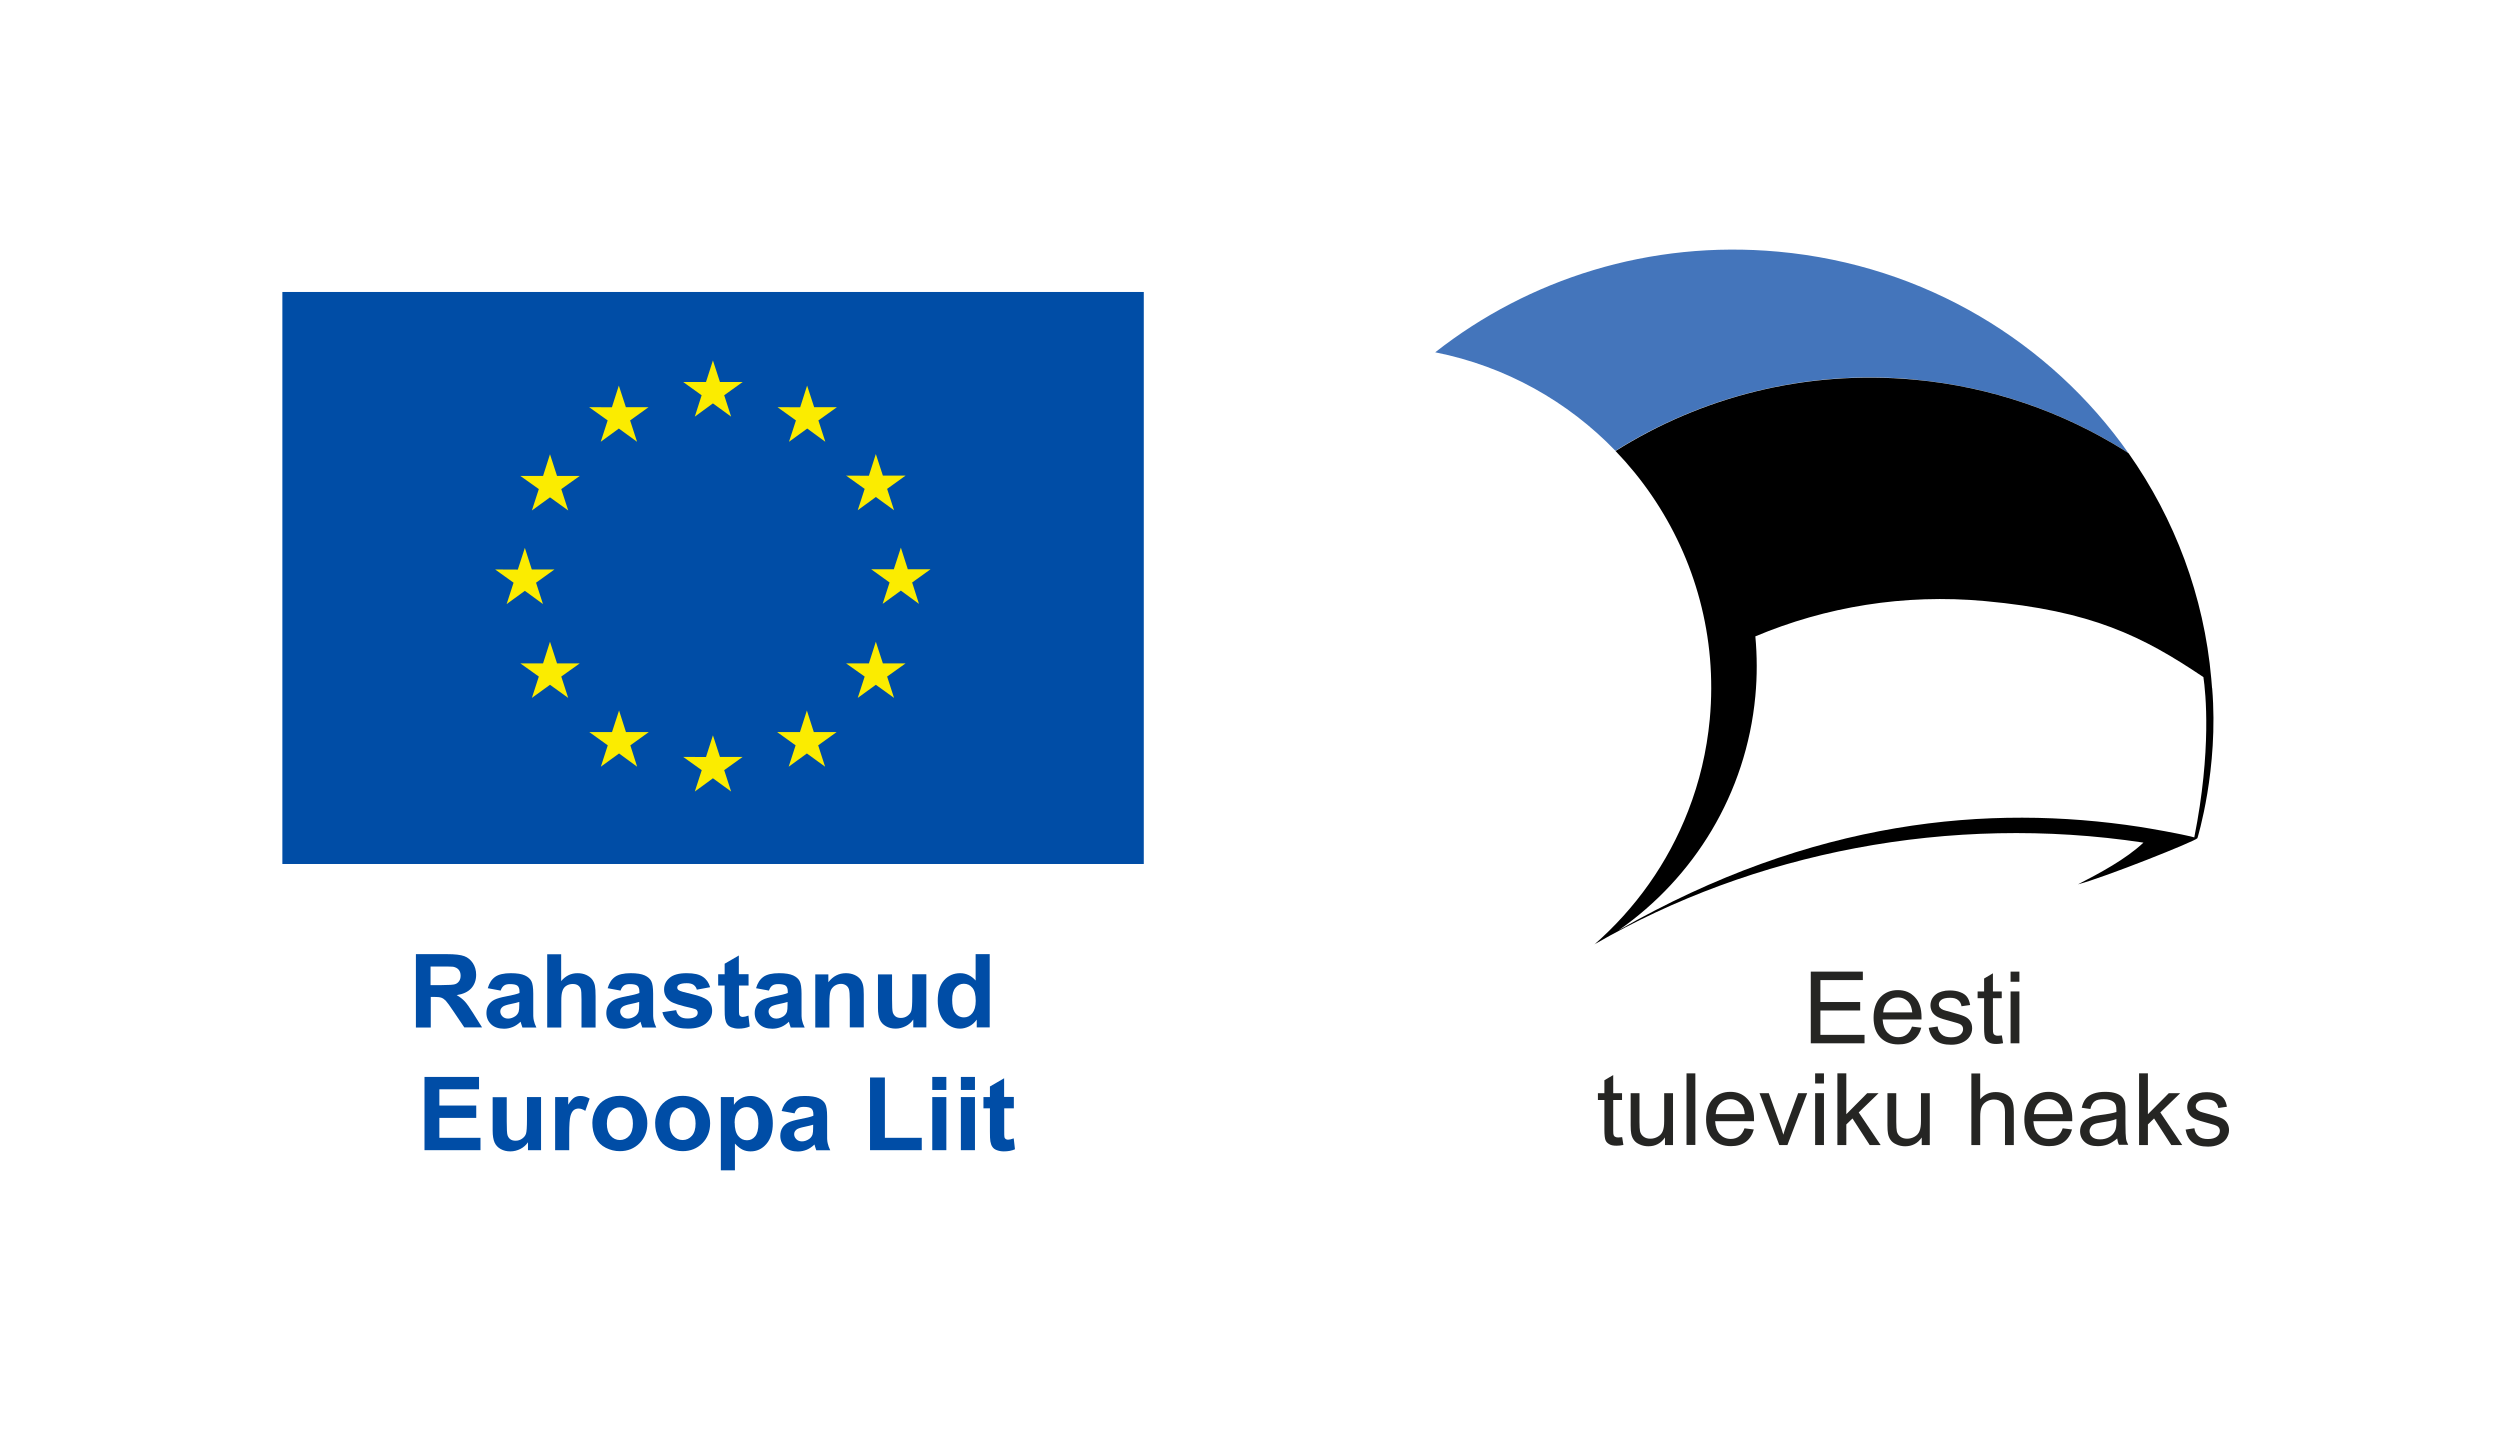 <svg width="171" height="99" viewBox="0 0 171 99" fill="none" xmlns="http://www.w3.org/2000/svg">
<rect x="0" y="0" width="171" height="99" fill="#333333" stroke="none"/>
<g id="Layer_1" clip-path="url(#clip0_364_4374)">
<path id="Vector" d="M171 0H0V99H171V0Z" fill="white"/>
<path id="Vector_2" d="M79.412 18.836H18.137V60.3H79.412V18.836Z" fill="white"/>
<path id="Vector_3" d="M78.235 19.971H19.314V59.097H78.235V19.971Z" fill="#004DA6"/>
<path id="Vector_4" d="M47.525 28.498L48.764 27.592L50.009 28.498L49.535 27.036L50.797 26.13H49.245L48.764 24.653L48.29 26.13H46.73L47.992 27.036L47.525 28.498Z" fill="#FBEC00"/>
<path id="Vector_5" d="M41.09 30.218L42.328 29.312L43.574 30.218L43.1 28.757L44.361 27.851H42.809L42.328 26.374L41.854 27.858L40.295 27.851L41.564 28.757L41.09 30.218Z" fill="#FBEC00"/>
<path id="Vector_6" d="M37.619 31.071L37.145 32.556H35.594L36.855 33.454L36.381 34.916L37.619 34.018L38.865 34.916L38.391 33.454L39.652 32.556H38.101L37.619 31.071Z" fill="#FBEC00"/>
<path id="Vector_7" d="M35.9 40.413L37.139 41.319L36.665 39.857L37.926 38.951H36.374L35.9 37.474L35.419 38.959L33.867 38.951L35.128 39.857L34.654 41.319L35.9 40.413Z" fill="#FBEC00"/>
<path id="Vector_8" d="M38.101 45.377L37.619 43.893L37.145 45.377H35.594L36.855 46.276L36.381 47.737L37.619 46.839L38.865 47.737L38.391 46.276L39.652 45.377H38.101Z" fill="#FBEC00"/>
<path id="Vector_9" d="M42.816 50.075L42.343 48.598L41.861 50.075H40.31L41.571 50.981L41.097 52.443L42.343 51.537L43.581 52.443L43.115 50.981L44.376 50.075H42.816Z" fill="#FBEC00"/>
<path id="Vector_10" d="M49.245 51.773L48.764 50.296L48.29 51.78L46.73 51.773L47.999 52.679L47.525 54.141L48.764 53.234L50.009 54.141L49.535 52.679L50.797 51.773H49.245Z" fill="#FBEC00"/>
<path id="Vector_11" d="M55.665 50.075L55.191 48.598L54.717 50.075H53.158L54.419 50.981L53.945 52.443L55.191 51.537L56.437 52.443L55.963 50.981L57.224 50.075H55.665Z" fill="#FBEC00"/>
<path id="Vector_12" d="M60.389 45.377L59.907 43.893L59.433 45.377H57.874L59.143 46.276L58.669 47.737L59.907 46.839L61.153 47.737L60.679 46.276L61.94 45.377H60.389Z" fill="#FBEC00"/>
<path id="Vector_13" d="M63.652 38.936H62.093L61.619 37.459L61.138 38.936H59.586L60.847 39.842L60.373 41.304L61.619 40.398L62.857 41.304L62.391 39.842L63.652 38.936Z" fill="#FBEC00"/>
<path id="Vector_14" d="M58.669 34.901L59.907 33.995L61.153 34.901L60.679 33.439L61.94 32.533H60.389L59.907 31.056L59.433 32.541L57.874 32.533L59.143 33.439L58.669 34.901Z" fill="#FBEC00"/>
<path id="Vector_15" d="M55.206 26.374L54.732 27.858L53.181 27.851L54.442 28.757L53.968 30.218L55.214 29.312L56.452 30.218L55.978 28.757L57.247 27.851H55.688L55.206 26.374Z" fill="#FBEC00"/>
<g id="Group">
<path id="Vector_16" d="M28.448 70.274V65.264H30.588C31.123 65.264 31.513 65.31 31.758 65.401C32.002 65.492 32.193 65.652 32.346 65.881C32.492 66.109 32.568 66.376 32.568 66.673C32.568 67.046 32.453 67.358 32.232 67.601C32.01 67.845 31.681 67.997 31.238 68.066C31.46 68.195 31.635 68.332 31.781 68.485C31.926 68.637 32.117 68.911 32.361 69.299L32.973 70.274H31.758L31.024 69.185C30.764 68.797 30.588 68.553 30.489 68.447C30.39 68.348 30.29 68.279 30.183 68.241C30.076 68.203 29.908 68.188 29.671 68.188H29.465V70.281H28.448V70.274ZM29.465 67.381H30.214C30.703 67.381 31.009 67.358 31.123 67.32C31.246 67.282 31.337 67.206 31.406 67.106C31.475 67.008 31.506 66.878 31.506 66.734C31.506 66.566 31.46 66.429 31.368 66.322C31.276 66.216 31.146 66.155 30.986 66.124C30.902 66.117 30.657 66.109 30.244 66.109H29.45V67.381H29.465Z" fill="#004DA6"/>
<path id="Vector_17" d="M34.234 67.754L33.363 67.594C33.463 67.244 33.631 66.985 33.868 66.817C34.105 66.65 34.464 66.566 34.938 66.566C35.366 66.566 35.687 66.619 35.901 66.718C36.115 66.817 36.26 66.947 36.344 67.106C36.428 67.266 36.474 67.548 36.474 67.967V69.086C36.466 69.406 36.474 69.642 36.512 69.794C36.543 69.946 36.604 70.106 36.688 70.281H35.733C35.71 70.221 35.679 70.121 35.641 70C35.626 69.946 35.61 69.908 35.61 69.885C35.442 70.045 35.266 70.167 35.083 70.243C34.892 70.32 34.693 70.365 34.479 70.365C34.105 70.365 33.806 70.266 33.593 70.061C33.379 69.855 33.272 69.604 33.272 69.292C33.272 69.086 33.317 68.903 33.417 68.743C33.516 68.584 33.654 68.462 33.829 68.378C34.005 68.294 34.265 68.218 34.594 68.157C35.045 68.073 35.358 67.997 35.534 67.921V67.822C35.534 67.639 35.488 67.502 35.396 67.426C35.305 67.35 35.129 67.312 34.877 67.312C34.708 67.312 34.571 67.343 34.479 67.411C34.38 67.48 34.303 67.594 34.242 67.761L34.234 67.754ZM35.526 68.53C35.404 68.568 35.205 68.622 34.938 68.675C34.67 68.728 34.494 68.789 34.41 68.843C34.288 68.934 34.219 69.04 34.219 69.177C34.219 69.314 34.273 69.429 34.372 69.528C34.471 69.627 34.601 69.672 34.754 69.672C34.93 69.672 35.091 69.611 35.251 69.505C35.366 69.421 35.442 69.314 35.48 69.185C35.503 69.101 35.519 68.949 35.519 68.721V68.53H35.526Z" fill="#004DA6"/>
<path id="Vector_18" d="M38.384 65.264V67.106C38.697 66.741 39.064 66.566 39.5 66.566C39.722 66.566 39.92 66.604 40.104 66.688C40.28 66.772 40.417 66.878 40.509 67C40.601 67.129 40.662 67.266 40.692 67.426C40.723 67.579 40.738 67.822 40.738 68.15V70.281H39.775V68.363C39.775 67.982 39.76 67.739 39.722 67.639C39.683 67.54 39.622 67.457 39.531 67.396C39.439 67.335 39.324 67.305 39.179 67.305C39.019 67.305 38.873 67.343 38.751 67.419C38.621 67.495 38.529 67.609 38.476 67.769C38.415 67.929 38.392 68.157 38.392 68.462V70.281H37.429V65.272H38.392L38.384 65.264Z" fill="#004DA6"/>
<path id="Vector_19" d="M42.435 67.754L41.563 67.594C41.663 67.244 41.831 66.985 42.068 66.817C42.305 66.65 42.664 66.566 43.138 66.566C43.566 66.566 43.887 66.619 44.101 66.718C44.315 66.817 44.46 66.947 44.544 67.106C44.628 67.266 44.674 67.548 44.674 67.967V69.086C44.666 69.406 44.674 69.642 44.712 69.794C44.743 69.946 44.804 70.106 44.888 70.281H43.933C43.91 70.221 43.879 70.121 43.841 70C43.826 69.946 43.81 69.908 43.81 69.885C43.642 70.045 43.467 70.167 43.283 70.243C43.092 70.32 42.893 70.365 42.679 70.365C42.305 70.365 42.007 70.266 41.793 70.061C41.579 69.855 41.472 69.604 41.472 69.292C41.472 69.086 41.517 68.903 41.617 68.743C41.716 68.584 41.854 68.462 42.03 68.378C42.205 68.294 42.465 68.218 42.794 68.157C43.245 68.073 43.558 67.997 43.734 67.921V67.822C43.734 67.639 43.688 67.502 43.596 67.426C43.505 67.35 43.329 67.312 43.077 67.312C42.909 67.312 42.771 67.343 42.679 67.411C42.58 67.48 42.504 67.594 42.442 67.761L42.435 67.754ZM43.726 68.53C43.604 68.568 43.405 68.622 43.138 68.675C42.87 68.728 42.695 68.789 42.611 68.843C42.488 68.934 42.419 69.04 42.419 69.177C42.419 69.314 42.473 69.429 42.572 69.528C42.672 69.627 42.802 69.672 42.955 69.672C43.13 69.672 43.291 69.611 43.451 69.505C43.566 69.421 43.642 69.314 43.681 69.185C43.703 69.101 43.719 68.949 43.719 68.721V68.53H43.726Z" fill="#004DA6"/>
<path id="Vector_20" d="M45.278 69.238L46.249 69.094C46.287 69.284 46.371 69.421 46.501 69.52C46.623 69.619 46.807 69.665 47.029 69.665C47.281 69.665 47.464 69.619 47.594 69.528C47.678 69.467 47.724 69.375 47.724 69.269C47.724 69.193 47.701 69.139 47.655 69.086C47.609 69.04 47.502 68.995 47.334 68.957C46.555 68.789 46.066 68.629 45.859 68.492C45.569 68.294 45.423 68.02 45.423 67.678C45.423 67.365 45.546 67.099 45.798 66.886C46.05 66.673 46.432 66.566 46.96 66.566C47.487 66.566 47.831 66.65 48.068 66.81C48.313 66.969 48.481 67.213 48.572 67.525L47.663 67.693C47.625 67.548 47.548 67.442 47.441 67.365C47.334 67.289 47.181 67.251 46.975 67.251C46.723 67.251 46.539 67.289 46.432 67.358C46.356 67.411 46.325 67.472 46.325 67.556C46.325 67.624 46.356 67.685 46.425 67.731C46.509 67.792 46.815 67.883 47.327 67.997C47.839 68.112 48.198 68.256 48.404 68.424C48.603 68.591 48.71 68.835 48.71 69.139C48.71 69.474 48.572 69.756 48.29 70C48.007 70.236 47.594 70.358 47.051 70.358C46.555 70.358 46.165 70.259 45.874 70.053C45.584 69.855 45.393 69.581 45.309 69.238H45.278Z" fill="#004DA6"/>
<path id="Vector_21" d="M51.202 66.642V67.411H50.545V68.873C50.545 69.17 50.545 69.345 50.56 69.391C50.575 69.436 50.598 69.482 50.644 69.513C50.69 69.543 50.743 69.558 50.804 69.558C50.896 69.558 51.026 69.528 51.194 69.467L51.278 70.213C51.057 70.312 50.804 70.358 50.514 70.358C50.338 70.358 50.185 70.327 50.04 70.274C49.895 70.221 49.796 70.144 49.734 70.045C49.666 69.954 49.627 69.825 49.597 69.672C49.574 69.558 49.566 69.337 49.566 68.995V67.411H49.123V66.642H49.566V65.919L50.537 65.355V66.635H51.194L51.202 66.642Z" fill="#004DA6"/>
<path id="Vector_22" d="M52.585 67.754L51.714 67.594C51.813 67.244 51.981 66.985 52.218 66.817C52.455 66.65 52.814 66.566 53.288 66.566C53.716 66.566 54.037 66.619 54.251 66.718C54.465 66.817 54.611 66.947 54.695 67.106C54.779 67.266 54.825 67.548 54.825 67.967V69.086C54.817 69.406 54.825 69.642 54.863 69.794C54.893 69.946 54.955 70.106 55.039 70.281H54.083C54.06 70.221 54.03 70.121 53.991 70C53.976 69.946 53.961 69.908 53.961 69.885C53.793 70.045 53.617 70.167 53.434 70.243C53.242 70.32 53.044 70.365 52.83 70.365C52.455 70.365 52.157 70.266 51.943 70.061C51.729 69.855 51.622 69.604 51.622 69.292C51.622 69.086 51.668 68.903 51.767 68.743C51.867 68.584 52.004 68.462 52.18 68.378C52.356 68.294 52.616 68.218 52.944 68.157C53.395 68.073 53.709 67.997 53.884 67.921V67.822C53.884 67.639 53.839 67.502 53.747 67.426C53.655 67.35 53.479 67.312 53.227 67.312C53.059 67.312 52.921 67.343 52.83 67.411C52.73 67.48 52.654 67.594 52.593 67.761L52.585 67.754ZM53.877 68.53C53.755 68.568 53.556 68.622 53.288 68.675C53.021 68.728 52.845 68.789 52.761 68.843C52.639 68.934 52.57 69.04 52.57 69.177C52.57 69.314 52.623 69.429 52.723 69.528C52.822 69.627 52.952 69.672 53.105 69.672C53.281 69.672 53.441 69.611 53.602 69.505C53.716 69.421 53.793 69.314 53.831 69.185C53.854 69.101 53.869 68.949 53.869 68.721V68.53H53.877Z" fill="#004DA6"/>
<path id="Vector_23" d="M59.089 70.274H58.126V68.424C58.126 68.035 58.103 67.776 58.065 67.662C58.027 67.548 57.958 67.457 57.867 67.396C57.775 67.335 57.66 67.297 57.53 67.297C57.362 67.297 57.217 67.343 57.079 67.434C56.949 67.525 56.858 67.647 56.804 67.799C56.758 67.952 56.728 68.226 56.728 68.637V70.281H55.765V66.65H56.659V67.183C56.98 66.772 57.377 66.566 57.859 66.566C58.073 66.566 58.264 66.604 58.44 66.68C58.615 66.756 58.745 66.855 58.837 66.969C58.929 67.084 58.99 67.221 59.028 67.373C59.066 67.525 59.082 67.739 59.082 68.02V70.274H59.089Z" fill="#004DA6"/>
<path id="Vector_24" d="M62.468 70.274V69.733C62.338 69.924 62.162 70.084 61.948 70.19C61.734 70.297 61.505 70.358 61.26 70.358C61.016 70.358 60.794 70.304 60.603 70.198C60.412 70.091 60.267 69.939 60.183 69.749C60.099 69.558 60.053 69.284 60.053 68.949V66.65H61.016V68.317C61.016 68.827 61.031 69.139 61.069 69.254C61.108 69.368 61.169 69.459 61.26 69.528C61.352 69.596 61.474 69.627 61.62 69.627C61.788 69.627 61.933 69.581 62.063 69.49C62.193 69.398 62.285 69.292 62.33 69.155C62.376 69.025 62.399 68.698 62.399 68.172V66.642H63.362V70.274H62.468Z" fill="#004DA6"/>
<path id="Vector_25" d="M67.703 70.274H66.809V69.741C66.664 69.946 66.488 70.106 66.282 70.205C66.075 70.304 65.877 70.358 65.67 70.358C65.25 70.358 64.891 70.19 64.593 69.855C64.294 69.52 64.142 69.048 64.142 68.447C64.142 67.845 64.287 67.365 64.577 67.046C64.868 66.726 65.235 66.566 65.678 66.566C66.083 66.566 66.434 66.734 66.733 67.069V65.264H67.696V70.274H67.703ZM65.128 68.378C65.128 68.766 65.181 69.048 65.288 69.216C65.441 69.467 65.663 69.589 65.938 69.589C66.159 69.589 66.35 69.497 66.503 69.307C66.656 69.117 66.74 68.835 66.74 68.462C66.74 68.043 66.664 67.746 66.511 67.563C66.358 67.381 66.167 67.289 65.93 67.289C65.693 67.289 65.51 67.381 65.357 67.563C65.204 67.746 65.128 68.013 65.128 68.378Z" fill="#004DA6"/>
</g>
<g id="Group_2">
<path id="Vector_26" d="M29.036 78.672V73.662H32.766V74.507H30.053V75.619H32.575V76.464H30.053V77.826H32.865V78.672H29.044H29.036Z" fill="#004DA6"/>
<path id="Vector_27" d="M36.114 78.672V78.131C35.983 78.321 35.808 78.481 35.594 78.588C35.38 78.695 35.15 78.755 34.906 78.755C34.661 78.755 34.44 78.702 34.248 78.596C34.057 78.489 33.912 78.337 33.828 78.146C33.744 77.956 33.698 77.682 33.698 77.347V75.047H34.661V76.715C34.661 77.225 34.677 77.537 34.715 77.651C34.753 77.766 34.814 77.857 34.906 77.925C34.998 77.994 35.12 78.025 35.265 78.025C35.433 78.025 35.578 77.979 35.708 77.887C35.838 77.796 35.93 77.689 35.976 77.552C36.022 77.423 36.045 77.096 36.045 76.57V75.04H37.008V78.672H36.114Z" fill="#004DA6"/>
<path id="Vector_28" d="M38.934 78.672H37.971V75.04H38.865V75.558C39.018 75.314 39.155 75.154 39.278 75.078C39.4 75.002 39.538 74.964 39.698 74.964C39.92 74.964 40.126 75.025 40.332 75.147L40.034 75.984C39.874 75.877 39.721 75.824 39.583 75.824C39.446 75.824 39.331 75.862 39.239 75.938C39.148 76.014 39.071 76.144 39.018 76.342C38.964 76.532 38.934 76.943 38.934 77.56V78.679V78.672Z" fill="#004DA6"/>
<path id="Vector_29" d="M40.517 76.806C40.517 76.487 40.593 76.182 40.754 75.877C40.914 75.573 41.136 75.352 41.426 75.192C41.717 75.032 42.038 74.956 42.397 74.956C42.947 74.956 43.398 75.131 43.75 75.489C44.101 75.847 44.277 76.296 44.277 76.837C44.277 77.377 44.101 77.842 43.742 78.2C43.383 78.557 42.94 78.74 42.397 78.74C42.06 78.74 41.747 78.664 41.441 78.512C41.136 78.359 40.906 78.139 40.754 77.849C40.593 77.56 40.517 77.202 40.517 76.791V76.806ZM41.51 76.86C41.51 77.217 41.594 77.492 41.77 77.689C41.938 77.88 42.152 77.979 42.404 77.979C42.657 77.979 42.871 77.88 43.039 77.689C43.207 77.499 43.291 77.217 43.291 76.852C43.291 76.487 43.207 76.22 43.039 76.03C42.871 75.839 42.657 75.74 42.404 75.74C42.152 75.74 41.938 75.839 41.77 76.03C41.602 76.22 41.51 76.494 41.51 76.86Z" fill="#004DA6"/>
<path id="Vector_30" d="M44.812 76.806C44.812 76.487 44.888 76.182 45.048 75.877C45.209 75.573 45.431 75.352 45.721 75.192C46.011 75.032 46.333 74.956 46.692 74.956C47.242 74.956 47.693 75.131 48.045 75.489C48.396 75.847 48.572 76.296 48.572 76.837C48.572 77.377 48.396 77.842 48.037 78.2C47.678 78.557 47.234 78.74 46.692 78.74C46.355 78.74 46.042 78.664 45.736 78.512C45.431 78.359 45.201 78.139 45.048 77.849C44.888 77.56 44.812 77.202 44.812 76.791V76.806ZM45.797 76.86C45.797 77.217 45.882 77.492 46.057 77.689C46.225 77.88 46.44 77.979 46.692 77.979C46.944 77.979 47.158 77.88 47.326 77.689C47.494 77.499 47.578 77.217 47.578 76.852C47.578 76.487 47.494 76.22 47.326 76.03C47.158 75.839 46.944 75.74 46.692 75.74C46.44 75.74 46.225 75.839 46.057 76.03C45.889 76.22 45.797 76.494 45.797 76.86Z" fill="#004DA6"/>
<path id="Vector_31" d="M49.298 75.04H50.2V75.573C50.314 75.39 50.475 75.246 50.674 75.131C50.872 75.017 51.094 74.964 51.339 74.964C51.759 74.964 52.118 75.131 52.416 75.459C52.714 75.786 52.86 76.251 52.86 76.837C52.86 77.423 52.714 77.91 52.416 78.253C52.118 78.596 51.759 78.755 51.339 78.755C51.14 78.755 50.956 78.717 50.788 78.634C50.628 78.557 50.452 78.42 50.269 78.222V80.05H49.306V75.04H49.298ZM50.253 76.799C50.253 77.21 50.337 77.507 50.498 77.705C50.658 77.903 50.857 77.994 51.094 77.994C51.331 77.994 51.507 77.903 51.652 77.728C51.797 77.552 51.874 77.255 51.874 76.844C51.874 76.464 51.797 76.182 51.644 75.999C51.491 75.817 51.3 75.725 51.071 75.725C50.842 75.725 50.643 75.817 50.483 75.999C50.33 76.182 50.246 76.448 50.246 76.806L50.253 76.799Z" fill="#004DA6"/>
<path id="Vector_32" d="M54.335 76.151L53.464 75.992C53.563 75.641 53.731 75.383 53.968 75.215C54.205 75.048 54.564 74.964 55.038 74.964C55.466 74.964 55.787 75.017 56.001 75.116C56.215 75.215 56.361 75.344 56.445 75.504C56.529 75.664 56.575 75.946 56.575 76.365V77.484C56.567 77.804 56.575 78.04 56.613 78.192C56.643 78.344 56.705 78.504 56.789 78.679H55.833C55.81 78.618 55.78 78.519 55.741 78.398C55.726 78.344 55.711 78.306 55.711 78.283C55.543 78.443 55.367 78.565 55.184 78.641C54.992 78.717 54.794 78.763 54.58 78.763C54.205 78.763 53.907 78.664 53.693 78.459C53.479 78.253 53.372 78.002 53.372 77.689C53.372 77.484 53.418 77.301 53.517 77.141C53.617 76.981 53.754 76.86 53.93 76.776C54.106 76.692 54.366 76.616 54.694 76.555C55.145 76.471 55.459 76.395 55.634 76.319V76.22C55.634 76.037 55.589 75.9 55.497 75.824C55.405 75.748 55.229 75.71 54.977 75.71C54.809 75.71 54.671 75.74 54.58 75.809C54.48 75.877 54.404 75.992 54.343 76.159L54.335 76.151ZM55.627 76.928C55.505 76.966 55.306 77.019 55.038 77.073C54.771 77.126 54.595 77.187 54.511 77.24C54.389 77.332 54.32 77.438 54.32 77.575C54.32 77.712 54.373 77.826 54.473 77.925C54.572 78.025 54.702 78.07 54.855 78.07C55.031 78.07 55.191 78.009 55.352 77.903C55.466 77.819 55.543 77.712 55.581 77.583C55.604 77.499 55.619 77.347 55.619 77.118V76.928H55.627Z" fill="#004DA6"/>
<path id="Vector_33" d="M59.51 78.672V73.7H60.526V77.826H63.048V78.672H59.51Z" fill="#004DA6"/>
<path id="Vector_34" d="M63.767 74.553V73.662H64.73V74.553H63.767ZM63.767 78.672V75.04H64.73V78.672H63.767Z" fill="#004DA6"/>
<path id="Vector_35" d="M65.724 74.553V73.662H66.687V74.553H65.724ZM65.724 78.672V75.04H66.687V78.672H65.724Z" fill="#004DA6"/>
<path id="Vector_36" d="M69.347 75.04V75.809H68.689V77.271C68.689 77.568 68.689 77.743 68.704 77.788C68.72 77.834 68.743 77.88 68.789 77.91C68.834 77.941 68.888 77.956 68.949 77.956C69.041 77.956 69.171 77.925 69.339 77.865L69.423 78.611C69.201 78.71 68.949 78.755 68.659 78.755C68.483 78.755 68.33 78.725 68.185 78.672C68.04 78.618 67.94 78.542 67.879 78.443C67.81 78.352 67.772 78.222 67.741 78.07C67.719 77.956 67.711 77.735 67.711 77.392V75.809H67.268V75.04H67.711V74.317L68.682 73.753V75.032H69.339L69.347 75.04Z" fill="#004DA6"/>
</g>
<g id="Clip path group">
<mask id="mask0_364_4374" style="mask-type:luminance" maskUnits="userSpaceOnUse" x="0" y="0" width="171" height="99">
<g id="clippath">
<path id="Vector_37" d="M171 0H0V99H171V0Z" fill="white"/>
</g>
</mask>
<g mask="url(#mask0_364_4374)">
<g id="Group_3">
<path id="Vector_38" fill-rule="evenodd" clip-rule="evenodd" d="M130.935 25.962C136.216 26.45 141.093 28.17 145.297 30.805C145.297 30.805 145.411 30.889 145.587 30.995C140.267 23.435 131.692 18.136 121.633 17.214C112.836 16.407 104.543 19.087 98.169 24.097C103.007 25.056 107.264 27.478 110.497 30.835C116.375 27.143 123.483 25.27 130.935 25.955" fill="#4475BB"/>
<path id="Vector_39" fill-rule="evenodd" clip-rule="evenodd" d="M151.304 47.067C151.297 46.961 151.259 46.512 151.251 46.42C150.754 40.771 148.752 35.487 145.595 31.003C145.419 30.889 145.312 30.812 145.305 30.812C141.093 28.178 136.225 26.457 130.943 25.97C123.483 25.285 116.383 27.15 110.505 30.85C114.144 34.634 116.498 39.598 116.964 45.042C117.079 46.397 117.079 47.783 116.949 49.192C116.742 51.392 116.238 53.501 115.473 55.458C114.09 59.036 111.851 62.165 109.03 64.624L109.084 64.579C119.922 58.32 133.358 55.633 146.612 57.635C145.412 58.77 143.608 59.729 142.133 60.49C143.921 60.026 150.212 57.521 150.303 57.331C150.303 57.331 151.771 52.595 151.312 47.075" fill="black"/>
<path id="Vector_40" fill-rule="evenodd" clip-rule="evenodd" d="M150.723 46.321C146.527 43.497 143.072 41.784 135.773 41.114C130.224 40.603 124.866 41.51 120.066 43.527C120.189 44.859 120.196 46.23 120.066 47.608C119.44 54.316 115.855 60.041 110.719 63.627C124.01 56.014 136.102 54.993 146.336 56.554C147.016 56.661 149.118 57.019 150.089 57.277C151.281 51.308 150.868 47.357 150.715 46.329" fill="white"/>
<path id="Vector_41" d="M123.857 71.362V66.459H127.419V67.038H124.515V68.538H127.236V69.117H124.515V70.784H127.534V71.362H123.857Z" fill="#252523"/>
<path id="Vector_42" d="M130.79 70.221L131.417 70.297C131.318 70.662 131.134 70.944 130.874 71.142C130.607 71.34 130.27 71.439 129.85 71.439C129.33 71.439 128.918 71.279 128.612 70.959C128.306 70.639 128.153 70.19 128.153 69.611C128.153 69.033 128.306 68.553 128.612 68.218C128.918 67.891 129.323 67.723 129.812 67.723C130.301 67.723 130.676 67.883 130.981 68.21C131.287 68.53 131.432 68.987 131.432 69.573C131.432 69.611 131.432 69.665 131.432 69.733H128.772C128.795 70.121 128.902 70.418 129.101 70.632C129.3 70.837 129.552 70.944 129.842 70.944C130.064 70.944 130.255 70.883 130.408 70.769C130.569 70.654 130.691 70.472 130.783 70.213M128.811 69.246H130.798C130.767 68.949 130.691 68.721 130.569 68.576C130.377 68.347 130.125 68.226 129.82 68.226C129.544 68.226 129.307 68.317 129.124 68.5C128.933 68.683 128.834 68.934 128.811 69.238" fill="#252523"/>
<path id="Vector_43" d="M131.936 70.304L132.533 70.213C132.563 70.449 132.662 70.632 132.815 70.761C132.968 70.891 133.182 70.951 133.457 70.951C133.732 70.951 133.939 70.891 134.076 70.784C134.214 70.67 134.275 70.54 134.275 70.388C134.275 70.251 134.214 70.144 134.099 70.068C134.015 70.015 133.809 69.946 133.48 69.863C133.037 69.748 132.731 69.657 132.563 69.573C132.395 69.49 132.265 69.375 132.173 69.238C132.089 69.094 132.043 68.934 132.043 68.766C132.043 68.606 132.082 68.462 132.15 68.325C132.227 68.188 132.326 68.073 132.448 67.99C132.54 67.921 132.67 67.86 132.831 67.815C132.991 67.769 133.167 67.746 133.35 67.746C133.633 67.746 133.878 67.784 134.084 67.868C134.298 67.944 134.451 68.058 134.55 68.195C134.65 68.332 134.718 68.515 134.757 68.743L134.168 68.827C134.138 68.644 134.061 68.5 133.931 68.401C133.801 68.294 133.618 68.249 133.389 68.249C133.113 68.249 132.915 68.294 132.792 68.386C132.67 68.477 132.617 68.584 132.617 68.705C132.617 68.781 132.64 68.858 132.693 68.918C132.739 68.979 132.815 69.033 132.922 69.078C132.983 69.101 133.159 69.155 133.457 69.231C133.885 69.345 134.183 69.436 134.352 69.512C134.52 69.581 134.657 69.688 134.749 69.825C134.848 69.962 134.894 70.137 134.894 70.342C134.894 70.548 134.833 70.731 134.718 70.906C134.604 71.081 134.428 71.218 134.206 71.317C133.985 71.416 133.732 71.462 133.457 71.462C132.991 71.462 132.64 71.362 132.395 71.172C132.15 70.982 131.997 70.7 131.929 70.319" fill="#252523"/>
<path id="Vector_44" d="M136.927 70.822L137.011 71.355C136.843 71.393 136.69 71.408 136.553 71.408C136.331 71.408 136.163 71.378 136.041 71.302C135.918 71.233 135.834 71.142 135.788 71.028C135.742 70.913 135.712 70.677 135.712 70.32V68.279H135.269V67.815H135.712V66.931L136.316 66.573V67.815H136.919V68.279H136.316V70.358C136.316 70.533 136.323 70.639 136.346 70.685C136.369 70.731 136.4 70.776 136.453 70.799C136.499 70.83 136.568 70.845 136.66 70.845C136.728 70.845 136.812 70.837 136.927 70.822Z" fill="#252523"/>
<path id="Vector_45" d="M137.523 66.459H138.127V67.152H137.523V66.459ZM137.523 67.815H138.127V71.362H137.523V67.815Z" fill="#252523"/>
<path id="Vector_46" d="M110.955 77.781L111.04 78.314C110.871 78.352 110.718 78.367 110.581 78.367C110.359 78.367 110.191 78.337 110.069 78.26C109.947 78.192 109.862 78.101 109.817 77.986C109.771 77.872 109.74 77.636 109.74 77.278V75.238H109.297V74.773H109.74V73.89L110.344 73.532V74.773H110.948V75.238H110.344V77.316C110.344 77.492 110.352 77.598 110.375 77.644C110.397 77.689 110.428 77.735 110.482 77.758C110.527 77.788 110.596 77.804 110.688 77.804C110.757 77.804 110.841 77.796 110.955 77.781Z" fill="#252523"/>
<path id="Vector_47" d="M113.884 78.321V77.804C113.608 78.207 113.226 78.405 112.752 78.405C112.546 78.405 112.347 78.367 112.164 78.283C111.98 78.207 111.843 78.101 111.759 77.979C111.667 77.857 111.606 77.712 111.575 77.537C111.552 77.415 111.537 77.233 111.537 76.974V74.773H112.141V76.738C112.141 77.05 112.156 77.263 112.179 77.377C112.217 77.537 112.301 77.659 112.424 77.75C112.546 77.842 112.699 77.887 112.882 77.887C113.066 77.887 113.234 77.842 113.394 77.75C113.555 77.659 113.67 77.53 113.731 77.37C113.799 77.21 113.83 76.981 113.83 76.677V74.773H114.434V78.321H113.891H113.884Z" fill="#252523"/>
<path id="Vector_48" d="M115.962 73.418H115.358V78.314H115.962V73.418Z" fill="#252523"/>
<path id="Vector_49" d="M119.333 77.179L119.96 77.255C119.861 77.621 119.677 77.903 119.417 78.101C119.15 78.299 118.813 78.397 118.393 78.397C117.873 78.397 117.461 78.238 117.155 77.918C116.849 77.598 116.696 77.149 116.696 76.57C116.696 75.992 116.849 75.512 117.155 75.177C117.461 74.85 117.866 74.682 118.355 74.682C118.844 74.682 119.219 74.842 119.524 75.169C119.83 75.489 119.975 75.946 119.975 76.532C119.975 76.57 119.975 76.624 119.975 76.692H117.315C117.338 77.08 117.445 77.377 117.644 77.591C117.843 77.796 118.087 77.903 118.385 77.903C118.607 77.903 118.798 77.842 118.951 77.728C119.112 77.613 119.234 77.431 119.326 77.172M117.354 76.205H119.341C119.318 75.908 119.241 75.68 119.112 75.535C118.92 75.306 118.668 75.185 118.363 75.185C118.087 75.185 117.85 75.276 117.667 75.459C117.476 75.641 117.377 75.893 117.354 76.197" fill="#252523"/>
<path id="Vector_50" d="M121.702 78.321L120.35 74.773H120.984L121.748 76.898C121.832 77.126 121.909 77.362 121.978 77.613C122.031 77.423 122.108 77.202 122.199 76.936L122.994 74.773H123.613L122.26 78.321H121.695H121.702Z" fill="#252523"/>
<path id="Vector_51" d="M124.155 73.418H124.759V74.111H124.155V73.418ZM124.155 74.773H124.759V78.321H124.155V74.773Z" fill="#252523"/>
<path id="Vector_52" d="M125.677 78.321V73.418H126.288V76.212L127.717 74.773H128.497L127.137 76.091L128.635 78.321H127.886L126.709 76.502L126.288 76.913V78.321H125.677Z" fill="#252523"/>
<path id="Vector_53" d="M131.447 78.321V77.804C131.172 78.207 130.79 78.405 130.316 78.405C130.109 78.405 129.911 78.367 129.727 78.283C129.544 78.207 129.406 78.101 129.322 77.979C129.231 77.857 129.169 77.712 129.139 77.537C129.116 77.415 129.101 77.233 129.101 76.974V74.773H129.704V76.738C129.704 77.05 129.72 77.263 129.743 77.377C129.781 77.537 129.865 77.659 129.987 77.75C130.109 77.842 130.262 77.887 130.446 77.887C130.629 77.887 130.797 77.842 130.958 77.75C131.118 77.659 131.233 77.53 131.294 77.37C131.363 77.21 131.394 76.981 131.394 76.677V74.773H131.997V78.321H131.455H131.447Z" fill="#252523"/>
<path id="Vector_54" d="M134.841 78.321V73.426H135.445V75.184C135.727 74.857 136.079 74.697 136.515 74.697C136.782 74.697 137.004 74.751 137.203 74.85C137.401 74.948 137.539 75.093 137.623 75.276C137.707 75.459 137.745 75.725 137.745 76.068V78.321H137.141V76.068C137.141 75.771 137.073 75.55 136.943 75.413C136.813 75.276 136.629 75.207 136.385 75.207C136.209 75.207 136.041 75.253 135.88 75.344C135.72 75.436 135.613 75.565 135.544 75.725C135.475 75.885 135.445 76.098 135.445 76.38V78.321H134.841Z" fill="#252523"/>
<path id="Vector_55" d="M141.101 77.179L141.727 77.255C141.628 77.621 141.445 77.903 141.185 78.101C140.917 78.299 140.581 78.397 140.161 78.397C139.641 78.397 139.228 78.238 138.922 77.918C138.617 77.598 138.464 77.149 138.464 76.57C138.464 75.992 138.617 75.512 138.922 75.177C139.228 74.85 139.633 74.682 140.122 74.682C140.612 74.682 140.986 74.842 141.292 75.169C141.598 75.489 141.743 75.946 141.743 76.532C141.743 76.57 141.743 76.624 141.743 76.692H139.083C139.106 77.08 139.213 77.377 139.412 77.591C139.61 77.796 139.863 77.903 140.153 77.903C140.375 77.903 140.566 77.842 140.719 77.728C140.879 77.613 141.001 77.431 141.093 77.172M139.121 76.205H141.108C141.078 75.908 141.001 75.68 140.879 75.535C140.688 75.306 140.436 75.185 140.13 75.185C139.855 75.185 139.618 75.276 139.435 75.459C139.243 75.641 139.144 75.893 139.121 76.197" fill="#252523"/>
<path id="Vector_56" d="M144.807 77.88C144.586 78.07 144.364 78.2 144.158 78.283C143.951 78.359 143.73 78.397 143.493 78.397C143.103 78.397 142.805 78.306 142.591 78.108C142.384 77.918 142.277 77.674 142.277 77.377C142.277 77.202 142.316 77.042 142.4 76.898C142.476 76.753 142.583 76.639 142.713 76.555C142.843 76.471 142.988 76.403 143.149 76.357C143.263 76.327 143.447 76.296 143.684 76.266C144.173 76.205 144.532 76.136 144.761 76.06C144.761 75.976 144.761 75.923 144.761 75.908C144.761 75.664 144.708 75.489 144.593 75.39C144.44 75.253 144.211 75.185 143.905 75.185C143.623 75.185 143.409 75.23 143.279 75.329C143.141 75.428 143.042 75.603 142.981 75.855L142.392 75.771C142.445 75.52 142.537 75.314 142.66 75.162C142.782 75.01 142.958 74.888 143.195 74.804C143.424 74.72 143.699 74.682 144.005 74.682C144.31 74.682 144.555 74.72 144.746 74.789C144.937 74.857 145.075 74.948 145.166 75.055C145.258 75.162 145.319 75.299 145.35 75.466C145.373 75.573 145.38 75.756 145.38 76.022V76.822C145.38 77.385 145.396 77.735 145.419 77.88C145.442 78.025 145.495 78.169 145.572 78.306H144.937C144.876 78.184 144.838 78.032 144.815 77.865M144.761 76.54C144.54 76.631 144.211 76.707 143.775 76.768C143.531 76.806 143.347 76.844 143.248 76.89C143.141 76.936 143.065 76.997 143.011 77.088C142.958 77.172 142.927 77.271 142.927 77.37C142.927 77.53 142.988 77.667 143.11 77.773C143.233 77.88 143.409 77.933 143.645 77.933C143.882 77.933 144.089 77.88 144.265 77.781C144.448 77.682 144.578 77.537 144.662 77.362C144.731 77.225 144.761 77.027 144.761 76.761V76.54Z" fill="#252523"/>
<path id="Vector_57" d="M146.313 78.321V73.418H146.917V76.212L148.347 74.773H149.126L147.766 76.091L149.264 78.321H148.515L147.338 76.502L146.917 76.913V78.321H146.313Z" fill="#252523"/>
<path id="Vector_58" d="M149.5 77.263L150.096 77.172C150.127 77.408 150.226 77.591 150.379 77.72C150.532 77.849 150.746 77.91 151.021 77.91C151.296 77.91 151.502 77.849 151.64 77.743C151.778 77.629 151.839 77.499 151.839 77.347C151.839 77.21 151.778 77.103 151.663 77.027C151.579 76.974 151.373 76.905 151.044 76.822C150.601 76.707 150.295 76.616 150.127 76.532C149.959 76.448 149.829 76.342 149.737 76.197C149.653 76.052 149.607 75.893 149.607 75.725C149.607 75.565 149.645 75.421 149.714 75.284C149.79 75.147 149.89 75.032 150.012 74.948C150.104 74.88 150.234 74.819 150.394 74.773C150.555 74.728 150.731 74.705 150.914 74.705C151.197 74.705 151.441 74.743 151.648 74.827C151.862 74.903 152.015 75.017 152.114 75.154C152.213 75.291 152.282 75.474 152.32 75.702L151.732 75.786C151.701 75.603 151.625 75.459 151.502 75.36C151.373 75.253 151.189 75.207 150.96 75.207C150.685 75.207 150.486 75.253 150.364 75.344C150.241 75.436 150.188 75.542 150.188 75.664C150.188 75.74 150.211 75.817 150.264 75.877C150.31 75.938 150.387 75.992 150.494 76.037C150.555 76.06 150.731 76.113 151.029 76.19C151.457 76.304 151.755 76.395 151.923 76.471C152.091 76.54 152.229 76.646 152.32 76.791C152.412 76.928 152.466 77.103 152.466 77.301C152.466 77.499 152.404 77.689 152.29 77.872C152.175 78.047 151.999 78.184 151.778 78.283C151.556 78.382 151.304 78.428 151.029 78.428C150.562 78.428 150.211 78.329 149.966 78.139C149.722 77.948 149.569 77.667 149.5 77.286" fill="#252523"/>
</g>
</g>
</g>
</g>
<defs>
<clipPath id="clip0_364_4374">
<rect width="171" height="99" fill="white"/>
</clipPath>
</defs>
</svg>